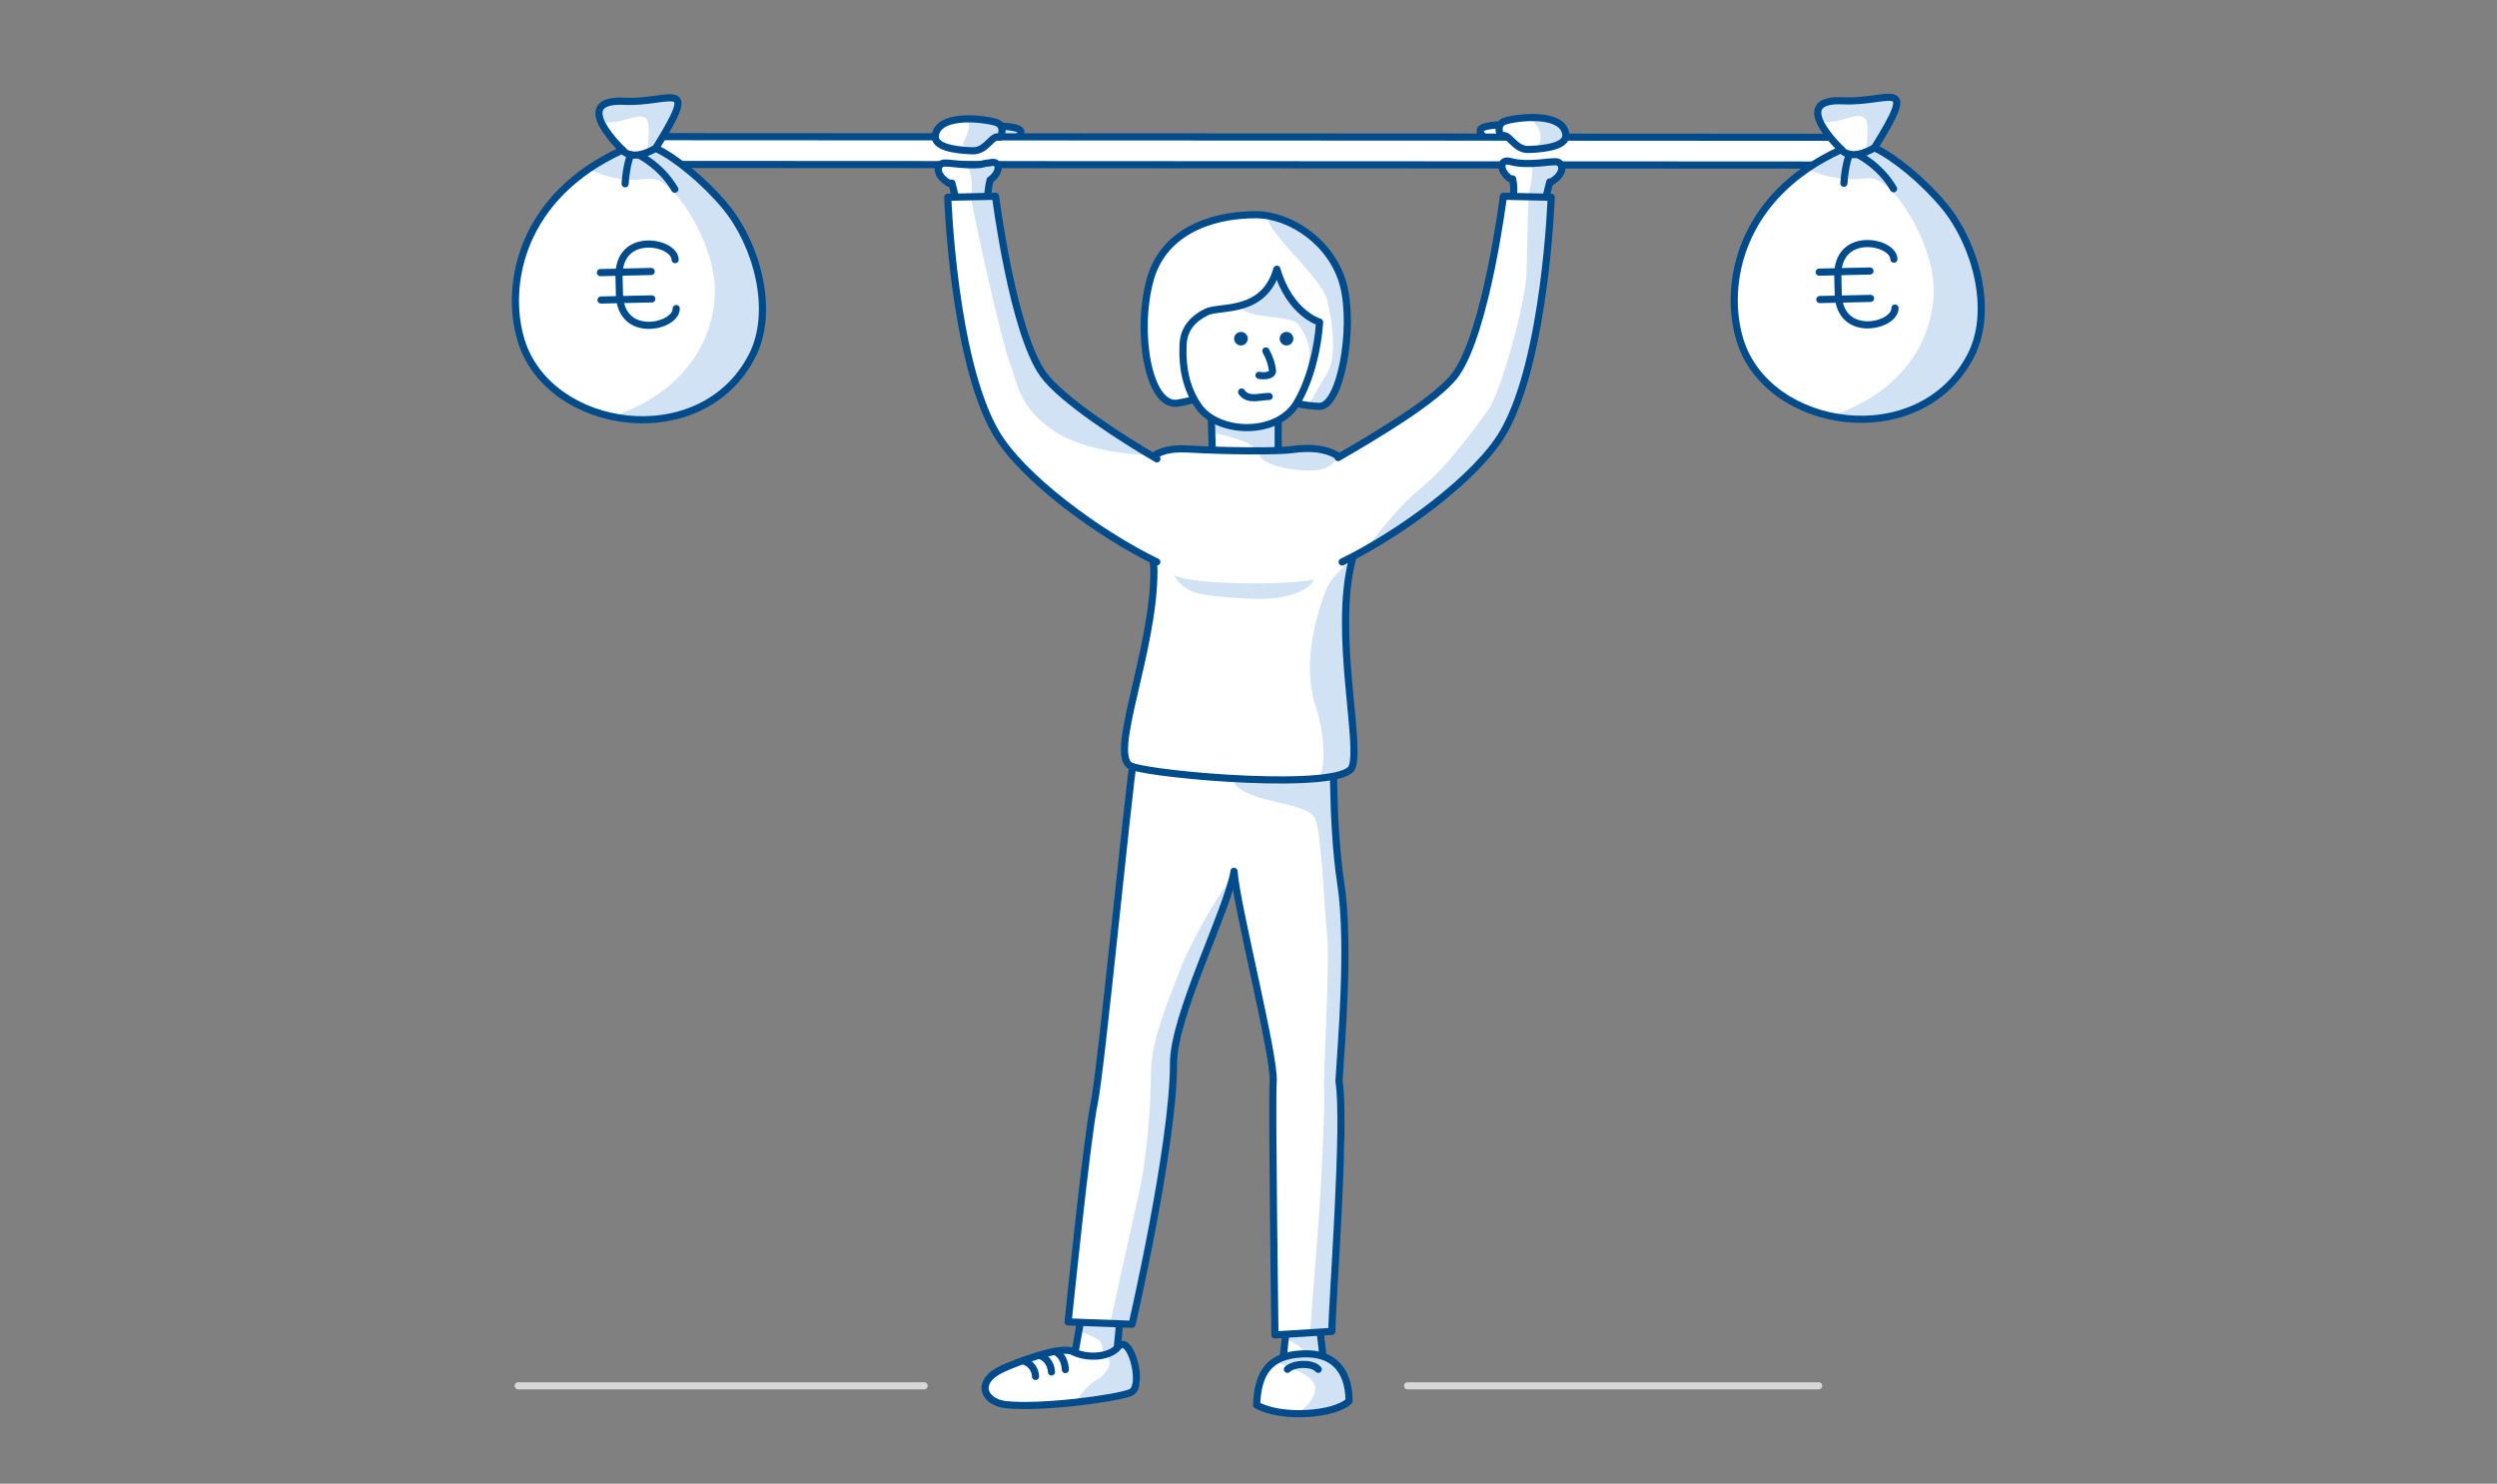 <?xml version="1.0" encoding="utf-8"?>
<!-- Generator: Adobe Illustrator 25.2.0, SVG Export Plug-In . SVG Version: 6.00 Build 0)  -->
<svg version="1.1" baseProfile="basic" id="Skizze_00000049188123212258056350000015658793195615524010_"
	 xmlns="http://www.w3.org/2000/svg" xmlns:xlink="http://www.w3.org/1999/xlink" x="0px" y="0px" width="350px" height="208px"
	 viewBox="0 0 350 208" xml:space="preserve">
<rect x="0" y="0" width="350" height="208" fill="#808080" stroke="none"/>
<style type="text/css">
	.st0{fill:#FFFFFF;}
	.st1{fill:none;stroke:#004B8C;stroke-miterlimit:10;}
	.st2{fill:none;stroke:#004B8C;stroke-linecap:round;stroke-linejoin:round;stroke-miterlimit:10;}
	.st3{fill:#FFFFFF;stroke:#004B8C;stroke-linecap:round;stroke-linejoin:round;stroke-miterlimit:10;}
	.st4{fill:#D0E2F3;}
	.st5{clip-path:url(#SVGID_2_);fill:#FFFFFF;}
	.st6{clip-path:url(#SVGID_2_);fill:none;stroke:#004B8C;stroke-linecap:round;stroke-linejoin:round;stroke-miterlimit:10;}
	.st7{clip-path:url(#SVGID_2_);fill:#D0E2F3;}
	.st8{clip-path:url(#SVGID_4_);fill:none;stroke:#004B8C;stroke-linecap:round;stroke-linejoin:round;stroke-miterlimit:10;}
	.st9{clip-path:url(#SVGID_4_);fill:#FFFFFF;}
	.st10{clip-path:url(#SVGID_4_);}
	.st11{fill:#004B8C;}
	.st12{clip-path:url(#SVGID_4_);fill:#D0E2F3;}
	.st13{clip-path:url(#SVGID_4_);fill:#FFFFFF;stroke:#004B8C;stroke-linecap:round;stroke-linejoin:round;stroke-miterlimit:10;}
	.st14{fill:#D0E2F3;stroke:#004B8C;stroke-linecap:round;stroke-linejoin:round;stroke-miterlimit:10;}
	.st15{fill:none;}
	.st16{clip-path:url(#SVGID_6_);}
	.st17{fill:#004B8C;stroke:#004B8C;stroke-linecap:round;stroke-linejoin:round;stroke-miterlimit:10;}
	.st18{clip-path:url(#SVGID_6_);fill:#D0E2F3;}
	.st19{clip-path:url(#SVGID_6_);fill:none;stroke:#004B8C;stroke-linecap:round;stroke-linejoin:round;stroke-miterlimit:10;}
	.st20{clip-path:url(#SVGID_8_);fill:none;stroke:#004B8C;stroke-linecap:round;stroke-linejoin:round;stroke-miterlimit:10;}
	.st21{clip-path:url(#SVGID_8_);}
	.st22{clip-path:url(#SVGID_10_);}
	.st23{clip-path:url(#SVGID_10_);fill:#D0E2F3;stroke:#004B8C;stroke-linecap:round;stroke-linejoin:round;stroke-miterlimit:10;}
	.st24{clip-path:url(#SVGID_10_);fill:none;stroke:#004B8C;stroke-linecap:round;stroke-linejoin:round;stroke-miterlimit:10;}
	.st25{clip-path:url(#SVGID_10_);fill:#FFFFFF;stroke:#004B8C;stroke-linecap:round;stroke-linejoin:round;stroke-miterlimit:10;}
	.st26{fill:none;stroke:#004B8C;stroke-width:0.5;stroke-linecap:round;stroke-linejoin:round;stroke-miterlimit:10;}
	.st27{clip-path:url(#SVGID_10_);fill:#FFFFFF;}
	.st28{clip-path:url(#SVGID_10_);fill:#D0E2F3;}
	.st29{fill:none;stroke:#D7D7D7;stroke-linecap:round;stroke-miterlimit:10;}
	.st30{fill:#929292;}
	.st31{fill:none;stroke:#004B8C;stroke-linecap:round;stroke-linejoin:round;}
	.st32{fill:none;stroke:#004B8C;stroke-linecap:round;stroke-linejoin:round;stroke-dasharray:3.036,3.036;}
	.st33{fill:none;stroke:#929292;stroke-linecap:round;stroke-linejoin:round;stroke-miterlimit:10;}
	.st34{fill:#FFFFFF;stroke:#929292;stroke-linecap:round;stroke-linejoin:round;stroke-miterlimit:10;}
	.st35{fill:none;stroke:#004B8C;stroke-width:0.777;stroke-linecap:round;stroke-linejoin:round;stroke-miterlimit:10;}
	.st36{fill:none;stroke:#004B8C;stroke-width:0.962;stroke-linecap:round;stroke-linejoin:round;stroke-miterlimit:10;}
	.st37{fill:none;stroke:#004B8C;stroke-width:0.92;stroke-linecap:round;stroke-linejoin:round;stroke-miterlimit:10;}
	.st38{fill:#FFFFFF;stroke:#004B8C;stroke-width:0.777;stroke-linecap:round;stroke-linejoin:round;stroke-miterlimit:10;}
	.st39{fill:#004B8C;stroke:#004B8C;stroke-width:0.777;stroke-linecap:round;stroke-linejoin:round;stroke-miterlimit:10;}
	.st40{fill:none;stroke:#004B8C;stroke-width:0.791;stroke-linecap:round;stroke-linejoin:round;stroke-miterlimit:10;}
	.st41{fill:none;stroke:#004B8C;stroke-width:0.929;stroke-linecap:round;stroke-linejoin:round;stroke-miterlimit:10;}
	.st42{fill:#9CC6FF;}
	.st43{fill:#156CC4;}
	.st44{fill:#D7D7D7;}
	.st45{fill:#404040;}
	.st46{fill:url(#SVGID_11_);}
	.st47{fill:url(#SVGID_12_);}
	.st48{fill:#929292;stroke:#929292;stroke-linecap:round;stroke-linejoin:round;stroke-miterlimit:10;}
	.st49{fill:none;stroke:#D0E2F3;stroke-width:2;stroke-linecap:round;stroke-linejoin:round;stroke-miterlimit:10;}
	.st50{fill:none;stroke:#D7D7D7;stroke-miterlimit:10;}
</style>
<g>
	<path class="st0" d="M162.092,104.357c-1.421-0.693-3.367,0.552-3.334,2.132c0.017,0.815,0.454,1.552,0.734,2.317
		c0.425,1.162,0.493,2.419,0.604,3.651c0.266,2.936,0.986,6.15,3.381,7.868c1.187,0.851,2.644,1.22,4.07,1.538
		c2.698,0.601,5.471,1.084,8.218,0.778c2.748-0.306,5.5-1.495,7.168-3.7c1.574-2.081,2.013-4.779,2.404-7.358
		c0.229-1.511,0.458-3.021,0.687-4.532c0.044-0.29,0.086-0.598-0.029-0.868c-0.193-0.452-0.736-0.62-1.214-0.736
		c-1.767-0.429-3.534-0.857-5.3-1.286c-1.801-0.437-3.611-0.875-5.459-1.011c-2.828-0.208-5.656,0.297-8.447,0.8"/>
	<g>
		<g>
			<path class="st14" d="M139.987,17.654c2.512,0.14,3.767,0.419,2.791,1.535c-0.977,1.116-3.209,0.837-3.209,0.837l-1.535-1.535
				L139.987,17.654z"/>
			<path class="st3" d="M210.591,17.468c-2.512,0.14-3.767,0.419-2.791,1.535c0.977,1.116,3.209,0.837,3.209,0.837l1.535-1.535
				L210.591,17.468z"/>
			<polygon class="st3" points="87.691,19.156 261.239,19.248 260.653,23.142 87.106,23.05 			"/>
			<path class="st0" d="M188.312,40.005C186.755,34,180.883,30.1,176.015,30.1c-6.831,0-13.072,2.768-14.801,9.108
				c-2.049,7.515-0.181,17.962,3.871,17.306c6.16-0.997,7.236-3.638,6.945-6.034c0,0,4.554,6.148,12.866,6.49
				C187.889,57.093,189.869,46.011,188.312,40.005z"/>
			<path class="st4" d="M177.695,30.472c-0.093,2.14,7.442,8.372,8.279,11.442c0.837,3.07,1.488,8.093,0,10.512
				c-1.488,2.419-2.605,4.465-2.605,4.465l2.233,0.186c0,0,1.767-1.953,1.953-2.791c0.186-0.837,1.674-7.628,1.488-9.302
				s-0.372-6.884-2.233-8.744c-1.86-1.86-4.372-4.465-5.767-4.93C179.648,30.844,177.695,30.472,177.695,30.472z"/>
			<path class="st2" d="M188.312,40.005C186.755,34,180.883,30.1,176.015,30.1c-6.831,0-13.072,2.768-14.801,9.108
				c-2.049,7.515-0.181,17.962,3.871,17.306c6.16-0.997,7.236-3.638,6.945-6.034c0,0,4.554,6.148,12.866,6.49
				C187.889,57.093,189.869,46.011,188.312,40.005z"/>
			<polygon class="st0" points="180.703,182.16 179.706,191.964 185.688,192.296 184.442,181.412 			"/>
			<path class="st4" d="M180.578,187.913c1.814,0.558,3.349,2.791,3.349,2.791l1.584,0.152c0,0,0.089-4.107-0.888-4.107
				s-4.184,0.327-4.184,0.327L180.578,187.913z"/>
			<polygon class="st2" points="180.703,182.16 179.706,191.964 185.688,192.296 184.442,181.412 			"/>
			<polygon class="st0" points="152.037,181.993 150.376,191.299 156.358,191.632 157.355,180.996 			"/>
			<path class="st4" d="M151.416,186.518c0.837,0.698,3.07,0.977,3.07,2.233c0,1.256,0.837,1.674,0.837,1.674l1.814-1.256
				l-0.14-3.628l-5.581-0.14V186.518z"/>
			<polygon class="st2" points="152.037,181.993 150.376,191.299 156.358,191.632 157.355,180.996 			"/>
			<g>
				<path class="st0" d="M105.415,49.902c3.267-6.36,0.636-15.704-3.757-20.989c-2.929-3.524-7.048-6.89-9.754-8.127
					c6.348-10.201,2.082-6.279-4.386-6.588c-7.873-0.376-0.256,6.829-0.256,6.829c-14.24,6.475-16.537,18.894-14.25,26.59
					C76.838,60.495,98.348,63.657,105.415,49.902z"/>
				<path class="st4" d="M85.45,14.329c0,0-0.932,0.012-1.158,0.482c-0.217,0.451-0.281,0.724-0.33,1.222
					c-0.013,0.137,0.158,0.554,0.216,0.68c0.083,0.183,0.289,0.274,0.483,0.328c1.528,0.427,3.084-0.455,4.652-0.69
					c0.366-0.055,0.768-0.066,1.076,0.14c0.426,0.286,0.51,0.87,0.531,1.382c0.048,1.206-0.038,2.418-0.258,3.605
					c0.858-0.228,1.448-0.995,1.939-1.734c0.54-0.81,1.043-1.645,1.507-2.5c0.404-0.744,0.992-1.62,0.896-2.462
					c-0.02-0.178,0.236-0.703-0.187-0.838c-1.524-0.486-3.292,0.018-5.257,0.225c-1.59,0.168-2.066,0.024-3.664,0.078"/>
				<path class="st4" d="M82.447,23.726c2.142,0.924,4.334,1.552,6.666,1.465c0.751-0.028,1.499-0.163,2.251-0.136
					c2.868,0.105,7.748,7.303,8.693,13.679c0.814,5.486-1.505,15.305-14.07,19.618c3.664,0.876,6.818,0.127,8.597-0.306
					c9.001-2.191,10.916-8.61,11.908-11.466c1.275-3.667-0.587-10.424-1.9-12.978c-2.304-4.484-5.102-6.982-8.804-10.403
					c-0.981-0.907-2.474-1.54-3.592-2.272c-0.159-0.104-0.491-0.288-0.692-0.134c-1.11,0.85-2.691,1.037-3.969,0.469
					c-0.243-0.108-0.525,0.005-0.791,0.005c-0.237,0-0.476,0.31-0.685,0.421c-1.096,0.585-2.058,0.869-2.959,1.724L82.447,23.726z"
					/>
				<path class="st2" d="M87.262,21.026c0,0,1.154,1.773,4.642-0.241"/>
				<path class="st2" d="M89.583,21.748c0,0,3.105,1.497,5.001,4.781"/>
				<path class="st2" d="M88.407,21.688c0,0-0.618,1.379-0.785,4.077"/>
				<g>
					<g>
						<path class="st2" d="M94.63,36.4c-0.058-2.561-8.003-4.04-7.86,2.362l0.056,2.482c0.144,6.402,8.015,4.568,7.958,2.007"/>
						<line class="st2" x1="91.276" y1="38.058" x2="84.158" y2="38.218"/>
						<line class="st2" x1="91.362" y1="41.899" x2="84.244" y2="42.059"/>
					</g>
				</g>
				<path class="st2" d="M105.415,49.902c3.267-6.36,0.636-15.704-3.757-20.989c-2.929-3.524-7.048-6.89-9.754-8.127
					c6.348-10.201,2.082-6.279-4.386-6.588c-7.873-0.376-0.256,6.829-0.256,6.829c-14.24,6.475-16.537,18.894-14.25,26.59
					C76.838,60.495,98.348,63.657,105.415,49.902z"/>
			</g>
			<g>
				<path class="st0" d="M276.25,49.834c3.267-6.36,0.636-15.704-3.757-20.989c-2.929-3.524-7.048-6.89-9.754-8.127
					c6.348-10.201,2.082-6.279-4.386-6.588c-7.873-0.376-0.256,6.829-0.256,6.829c-14.24,6.475-16.537,18.894-14.25,26.59
					C247.673,60.427,269.183,63.59,276.25,49.834z"/>
				<path class="st4" d="M256.285,14.262c0,0-0.932,0.012-1.158,0.482c-0.217,0.451-0.281,0.724-0.33,1.222
					c-0.013,0.137,0.158,0.554,0.216,0.68c0.083,0.183,0.289,0.274,0.483,0.328c1.528,0.427,3.084-0.455,4.652-0.69
					c0.366-0.055,0.768-0.066,1.076,0.14c0.426,0.286,0.51,0.87,0.531,1.382c0.048,1.206-0.038,2.418-0.258,3.605
					c0.858-0.228,1.448-0.995,1.939-1.734c0.54-0.81,1.043-1.645,1.507-2.5c0.404-0.744,0.992-1.62,0.896-2.462
					c-0.02-0.178,0.236-0.703-0.187-0.838c-1.524-0.486-3.292,0.018-5.257,0.225c-1.59,0.168-2.066,0.024-3.664,0.078"/>
				<path class="st4" d="M253.282,23.659c2.142,0.924,4.334,1.552,6.666,1.465c0.751-0.028,1.499-0.163,2.251-0.136
					c2.868,0.105,7.748,7.303,8.693,13.679c0.814,5.486-1.505,15.305-14.07,19.618c3.664,0.876,6.818,0.127,8.597-0.306
					c9.001-2.191,10.916-8.61,11.908-11.466c1.275-3.667-0.587-10.424-1.9-12.978c-2.304-4.484-5.102-6.982-8.804-10.403
					c-0.981-0.907-2.474-1.54-3.592-2.272c-0.159-0.104-0.491-0.288-0.692-0.134c-1.11,0.85-2.691,1.037-3.969,0.469
					c-0.243-0.108-0.525,0.005-0.791,0.005c-0.237,0-0.476,0.31-0.685,0.421c-1.096,0.585-2.058,0.869-2.959,1.724L253.282,23.659z"
					/>
				<path class="st2" d="M258.097,20.959c0,0,1.154,1.773,4.642-0.241"/>
				<path class="st2" d="M260.418,21.68c0,0,3.105,1.497,5.001,4.781"/>
				<path class="st2" d="M259.243,21.62c0,0-0.618,1.379-0.785,4.077"/>
				<g>
					<g>
						<path class="st2" d="M265.465,36.332c-0.058-2.561-8.003-4.04-7.86,2.362l0.056,2.482c0.144,6.402,8.015,4.568,7.958,2.007"/>
						<line class="st2" x1="262.111" y1="37.99" x2="254.993" y2="38.15"/>
						<line class="st2" x1="262.197" y1="41.831" x2="255.079" y2="41.991"/>
					</g>
				</g>
				<path class="st2" d="M276.25,49.834c3.267-6.36,0.636-15.704-3.757-20.989c-2.929-3.524-7.048-6.89-9.754-8.127
					c6.348-10.201,2.082-6.279-4.386-6.588c-7.873-0.376-0.256,6.829-0.256,6.829c-14.24,6.475-16.537,18.894-14.25,26.59
					C247.673,60.427,269.183,63.59,276.25,49.834z"/>
			</g>
			<path class="st0" d="M159.017,105.504c-0.997,6.315-4.663,44.565-5.66,49.218c-0.997,4.653-3.646,30.596-3.646,30.596
				l8.974,0.332c0,0,5.806-25.112,5.806-36.578c0-6.722,7.488-21.251,8.485-26.901"/>
			<path class="st4" d="M172.625,123.169c-1.674,1.814-5.721,8.93-7.116,12.558s-4.186,10.046-4.186,14.651s-0.558,12-1.674,16.884
				c-1.116,4.884-4.046,18.279-4.046,18.279l3.083,0.108c0,0,5.429-25.643,5.429-28.015s0.698-8.791,0.837-10.326
				c0.14-1.535,2.233-10.046,3.907-13.674C170.532,130.007,172.625,123.169,172.625,123.169z"/>
			<path class="st2" d="M159.017,105.504c-0.997,6.315-4.663,44.565-5.66,49.218c-0.997,4.653-3.646,30.596-3.646,30.596
				l8.974,0.332c0,0,5.806-25.112,5.806-36.578c0-6.722,7.488-21.251,8.485-26.901"/>
			<path class="st0" d="M156.718,188.828c1.672-2.09,3.759,5.533,1.773,6.384c-1.986,0.851-12.652,2.239-17.52,1.702
				c-3.003-0.331-4.449-3.192-0.419-5.039c1.835-0.841,8.08-3.26,9.782-2.409C152.502,190.55,155.583,190.247,156.718,188.828z"/>
			<path class="st4" d="M155.323,190.425c0.558,0.698-0.14,2.233-1.674,3.07s-2.651,2.791-2.651,2.791l6.279-0.279
				c0,0,2.791-1.395,2.512-2.372c-0.279-0.977,0-3.628-1.395-4.465c-1.395-0.837-2.512,0.279-2.512,0.279L155.323,190.425z"/>
			<path class="st2" d="M156.718,188.828c1.672-2.09,3.759,5.533,1.773,6.384c-1.986,0.851-12.652,2.239-17.52,1.702
				c-3.003-0.331-4.449-3.192-0.419-5.039c1.835-0.841,8.08-3.26,9.782-2.409C152.502,190.55,155.583,190.247,156.718,188.828z"/>
			<path class="st3" d="M147.837,189.449c1.49,0.638,1.49,2.554,1.49,2.554"/>
			<path class="st3" d="M145.875,190.071c1.49,0.638,1.509,2.263,1.509,2.263"/>
			<path class="st3" d="M143.693,190.875c1.49,0.638,1.451,2.091,1.451,2.091"/>
			<path class="st0" d="M172.976,122.17c0.304,4.706,5.733,25.904,5.484,29.394c-0.208,2.91,0.249,35.581,0.249,35.581l7.977-0.499
				c0-3.739,1.994-29.1,0.997-35.083c0.249-4.487,1.579-19.091,0.249-27.732s-0.997-20.987-0.997-20.987"/>
			<path class="st4" d="M173.183,110.053c2.512,2.651,10.186,2.372,11.163,4.744c0.977,2.372,1.256,12.837,1.674,16.326
				c0.419,3.488-0.558,19.256-0.419,21.628c0.14,2.372-0.279,9.349-0.419,12.837c-0.14,3.488-1.535,20.93-1.535,20.93l3.037,0.128
				c0,0,1.986-26.082,1.707-27.896s-0.419-7.256-0.419-8.093s0.419-16.326,0.419-18.419s-1.256-16.884-1.256-18.698s0-5.023,0-5.023
				l-14.372,0.558L173.183,110.053z"/>
			<path class="st2" d="M172.976,122.17c0.304,4.706,5.733,25.904,5.484,29.394c-0.208,2.91,0.249,35.581,0.249,35.581l7.977-0.499
				c0-3.739,1.994-29.1,0.997-35.083c0.249-4.487,1.579-19.091,0.249-27.732s-0.997-20.987-0.997-20.987"/>
			<path class="st0" d="M176.137,196.961c0.171-4.704,1.926-6.906,6.302-7.156c6.131-0.35,6.656,4.564,6.656,6.6
				C187.151,198.349,179.623,198.944,176.137,196.961z"/>
			<path class="st4" d="M178.764,190.844c2.791,1.256,5.86,2.093,5.581,4.047c-0.279,1.953-2.512,3.209-2.512,3.209
				s4.186-0.279,5.302-0.698c1.116-0.419,1.958-0.997,1.958-0.997s-0.284-3.469-1.261-4.585c-0.977-1.116-3.954-2.078-5.395-2.016
				S178.764,190.844,178.764,190.844z"/>
			<path class="st2" d="M176.137,196.961c0.171-4.704,1.926-6.906,6.302-7.156c6.131-0.35,6.656,4.564,6.656,6.6
				C187.151,198.349,179.623,198.944,176.137,196.961z"/>
			<path class="st2" d="M180.454,191.964c0.831-0.831,3.49-0.997,4.321,0"/>
			<path class="st0" d="M169.648,53.339l0.396,14.437h9.119V52.027C179.163,52.027,169.648,53.011,169.648,53.339z"/>
			<path class="st4" d="M170.253,60.704c1.209,0.279,5.209,1.209,5.488,2.14c0.279,0.93,2.791,0.744,2.791,0.744l0.744-0.465
				l-0.186-3.721l-4.744-0.93c0,0-4.465-0.558-4.651-0.279c-0.186,0.279-0.093,2.047-0.093,2.047L170.253,60.704z"/>
			<path class="st2" d="M169.648,53.339l0.396,14.437h9.119V52.027C179.163,52.027,169.648,53.011,169.648,53.339z"/>
			<path class="st0" d="M165.821,48.578c-0.113,2.854,0.409,5.905,2.227,8.451c2.746,3.844,10.983,4.119,13.729-0.549
				c1.879-3.195,2.945-7.552,3.188-11.318c0,0-4.168-1.194-5.989-7.418c-1.822,6.376-8.046,5.086-9.868,5.996
				C167.286,44.652,165.821,46.074,165.821,48.578z"/>
			<path class="st4" d="M173.881,43.123c1.209,1.581,7.07,1.116,8,2.233c0.93,1.116,2.047,3.256,1.581,5.209
				c-0.465,1.953,0.744,0.186,0.744,0.186s1.302-4.651,0.744-5.209s-3.442-2.698-3.907-3.628c-0.465-0.93-2.068-4.169-2.068-4.169
				s-1.281,3.89-2.769,4.169C174.718,42.193,173.881,43.123,173.881,43.123z"/>
			<path class="st2" d="M165.821,48.578c-0.113,2.854,0.409,5.905,2.227,8.451c2.746,3.844,10.983,4.119,13.729-0.549
				c1.879-3.195,2.945-7.552,3.188-11.318c0,0-4.168-1.194-5.989-7.418c-1.822,6.376-8.046,5.086-9.868,5.996
				C167.286,44.652,165.821,46.074,165.821,48.578z"/>
			<circle class="st17" cx="173.94" cy="47.481" r="0.455"/>
			<circle class="st17" cx="180.327" cy="47.481" r="0.455"/>
			<path class="st3" d="M177.435,49.194c0.596,1.075,0.801,1.89,0.925,2.702c0.12,0.782-1.208,0.872-1.886,0.72"/>
			<path class="st3" d="M174.037,54.959c0.891,1.302,2.492,0.623,3.862,0.623"/>
			<path class="st0" d="M166.451,62.941c5.522,0.319,12.763,0.356,14.605,0.093c11.07-1.581,10.335,8.322,8.465,15.535
				c-2.605,10.046,1.276,25.567,0,28.971c-1.276,3.404-27.52,1.161-30.924-0.116c-3.404-1.276,3.15-15.998,3.15-27.44
				C161.746,75.072,155.195,62.29,166.451,62.941z"/>
			<path class="st4" d="M176.578,63.96c1.023,1.581,6.205,2.336,8.465,1.86c2.651-0.558,2.512-2.512,1.395-2.605
				c-1.116-0.093-4.372,0-6.326-0.093c-1.953-0.093-3.256-0.372-3.256-0.372L176.578,63.96z"/>
			<path class="st0" d="M211.15,16.91c-1.674,0.419-0.837,2.233-0.681,2.155c1.048-0.518,1.763,1.961,3.797,1.891
				c2.698-0.093,5.412-0.571,5.209-2.14C219.103,15.933,213.675,16.278,211.15,16.91z"/>
			<path class="st4" d="M214.625,16.798c1.767,1.302,1.395,3.256,0.93,3.721c-0.465,0.465,2.512,0.093,3.07-0.465
				c0.558-0.558,1.209-1.209,0.744-1.86c-0.465-0.651-1.302-1.767-2.512-1.86C215.648,16.239,214.625,16.798,214.625,16.798z"/>
			<path class="st2" d="M211.15,16.91c-1.674,0.419-0.837,2.233-0.681,2.155c1.048-0.518,1.763,1.961,3.797,1.891
				c2.698-0.093,5.412-0.571,5.209-2.14C219.103,15.933,213.675,16.278,211.15,16.91z"/>
			<path class="st0" d="M218.359,22.724c-0.744-0.279-4,0.651-6.698-0.093c-1.446-0.399-1.581,1.302,0,2.418l0.366,0.03
				c0.199,0.892,0.174,1.684,0.099,2.947c-0.093,1.581,1.116,2.232,1.116,2.232l2.884-0.279c0,0,0.531-2.247,1.104-4.481
				l0.199,0.016C219.382,24.305,219.103,23.003,218.359,22.724z"/>
			<path class="st4" d="M214.718,23.123c0.279,0.558-0.279,3.814-0.465,4.186c-0.186,0.372,2.326,0.558,2.326,0.558
				s1.023-2.605,1.488-3.07c0.465-0.465,1.395-1.488,0.837-1.86c-0.558-0.372-0.279-0.558-1.395-0.372
				C216.392,22.751,214.718,23.123,214.718,23.123z"/>
			<path class="st2" d="M218.359,22.724c-0.744-0.279-4,0.651-6.698-0.093c-1.446-0.399-1.581,1.302,0,2.418l0.366,0.03
				c0.199,0.892,0.174,1.684,0.099,2.947c-0.093,1.581,1.116,2.232,1.116,2.232l2.884-0.279c0,0,0.531-2.247,1.104-4.481
				l0.199,0.016C219.382,24.305,219.103,23.003,218.359,22.724z"/>
			<path class="st0" d="M139.429,17.096c1.674,0.419,0.837,2.233,0.681,2.155c-1.048-0.518-1.763,1.961-3.797,1.891
				c-2.698-0.093-5.412-0.571-5.209-2.14C131.475,16.119,136.903,16.465,139.429,17.096z"/>
			<path class="st4" d="M135.462,16.891c-1.582-1.15,3.189-0.24,3.967,0.205s1.422,2.097,0.681,2.155
				c-0.741,0.058-1.764,1.36-2.88,1.546c-1.116,0.186-2.326-0.093-2.233-0.651S136.485,17.635,135.462,16.891z"/>
			<path class="st2" d="M139.429,17.096c1.674,0.419,0.837,2.233,0.681,2.155c-1.048-0.518-1.763,1.961-3.797,1.891
				c-2.698-0.093-5.412-0.571-5.209-2.14C131.475,16.119,136.903,16.465,139.429,17.096z"/>
			<path class="st0" d="M138.778,22.817c-0.035,0.01-0.072,0.016-0.107,0.025c-0.331,0.002-0.758,0.079-1.235,0.213
				c-2.345,0.232-4.732-0.379-5.356-0.146c-0.744,0.279-1.023,1.581,0.93,2.791l0.414-0.033c0.647,2.467,1.028,4.498,1.028,4.498
				l2.884,0.279c0,0,1.209-0.651,1.116-2.232c-0.054-0.923,0.103-1.997,0.323-2.977l0.003,0
				C140.359,24.119,140.224,22.418,138.778,22.817z"/>
			<path class="st4" d="M135.369,23.03c0.744,0.558,1.209,3.628,0.558,4.744c-0.651,1.116,2.419,0.093,2.419,0.093
				s0.465-2.884,0.837-3.256c0.372-0.372,1.023-1.581,0.558-1.674c-0.465-0.093-0.651-0.372-1.953-0.093
				C136.485,23.123,135.369,23.03,135.369,23.03z"/>
			<path class="st2" d="M138.778,22.817c-0.035,0.01-0.072,0.016-0.107,0.025c-0.331,0.002-0.758,0.079-1.235,0.213
				c-2.345,0.232-4.732-0.379-5.356-0.146c-0.744,0.279-1.023,1.581,0.93,2.791l0.414-0.033c0.647,2.467,1.028,4.498,1.028,4.498
				l2.884,0.279c0,0,1.209-0.651,1.116-2.232c-0.054-0.923,0.103-1.997,0.323-2.977l0.003,0
				C140.359,24.119,140.224,22.418,138.778,22.817z"/>
			<path class="st4" d="M189.695,78.007c-1.302,1.674-2.977,2.512-3.907,4.93c-0.93,2.419-3.442,9.674-1.395,16
				s0.651,10.046,0.651,10.046s3.256-0.465,3.721-0.837s1.302-1.023,1.116-2.698c-0.186-1.674-1.023-12.372-1.209-16.93
				C188.485,83.96,189.695,78.007,189.695,78.007z"/>
			<path class="st4" d="M164.532,80.611c2.651,1.535,17.86,1.395,19.674,0.558c-0.698,1.814-4.326,2.791-7.256,2.791
				c-2.93,0-7.069-0.302-9.209-0.837C165.509,82.565,164.532,80.611,164.532,80.611z"/>
			<path class="st2" d="M166.451,62.941c5.522,0.319,12.763,0.356,14.605,0.093c11.07-1.581,10.335,8.322,8.465,15.535
				c-2.605,10.046,1.276,25.567,0,28.971c-1.276,3.404-27.52,1.161-30.924-0.116c-3.404-1.276,3.15-15.998,3.15-27.44
				C161.746,75.072,155.195,62.29,166.451,62.941z"/>
			<path class="st0" d="M188.126,78.781c8.119-3.94,18.952-11.863,22.605-18.197c5.916-10.26,6.698-32.93,6.698-32.93l-6.698-0.14
				c0,0-2.403,19.043-6.698,24.977c-2.582,3.567-11.686,8.875-16.478,11.655"/>
			<path class="st4" d="M191.648,76.797c2.512-1.302,11.907-7.628,13.953-9.767c2.047-2.14,5.023-5.86,5.86-7.535
				s2.698-7.07,3.07-9.302c0.372-2.233,1.953-9.395,2.047-11.07c0.093-1.674,0.85-11.469,0.85-11.469l-3.176-0.345
				c0,0-0.186,6.698-0.279,10.884c-0.093,4.186-3.628,16.837-5.302,19.163c-1.674,2.326-5.86,8.186-9.488,11.07
				S191.648,76.797,191.648,76.797z"/>
			<path class="st2" d="M188.126,78.781c8.119-3.94,18.952-11.863,22.605-18.197c5.916-10.26,6.698-32.93,6.698-32.93l-6.698-0.14
				c0,0-2.403,19.043-6.698,24.977c-2.582,3.567-11.686,8.875-16.478,11.655"/>
			<path class="st0" d="M162.147,78.781c-8.119-3.94-18.952-11.863-22.605-18.197c-5.916-10.26-6.698-32.93-6.698-32.93l6.698-0.14
				c0,0,2.403,19.043,6.698,24.977c2.582,3.567,11.084,8.957,15.876,11.737"/>
			<path class="st4" d="M136.113,27.681c0.093,1.302,4.186,19.907,5.302,22.791c1.116,2.884,1.209,6.512,6.326,9.953
				c5.116,3.442,14.884,3.628,13.674,3.07c-1.209-0.558-6.233-4-10.326-6.791c-4.093-2.791-4.558-3.535-6.233-6.791
				c-1.674-3.256-4.279-15.721-4.465-17.395c-0.186-1.674-0.85-5.004-0.85-5.004L136.113,27.681z"/>
			<path class="st2" d="M162.147,78.781c-8.119-3.94-18.952-11.863-22.605-18.197c-5.916-10.26-6.698-32.93-6.698-32.93l6.698-0.14
				c0,0,2.403,19.043,6.698,24.977c2.582,3.567,11.128,9.061,15.92,11.841"/>
		</g>
		<line class="st29" x1="197.295" y1="194.274" x2="254.918" y2="194.274"/>
		<line class="st29" x1="72.635" y1="194.274" x2="129.534" y2="194.274"/>
	</g>
</g>
</svg>
